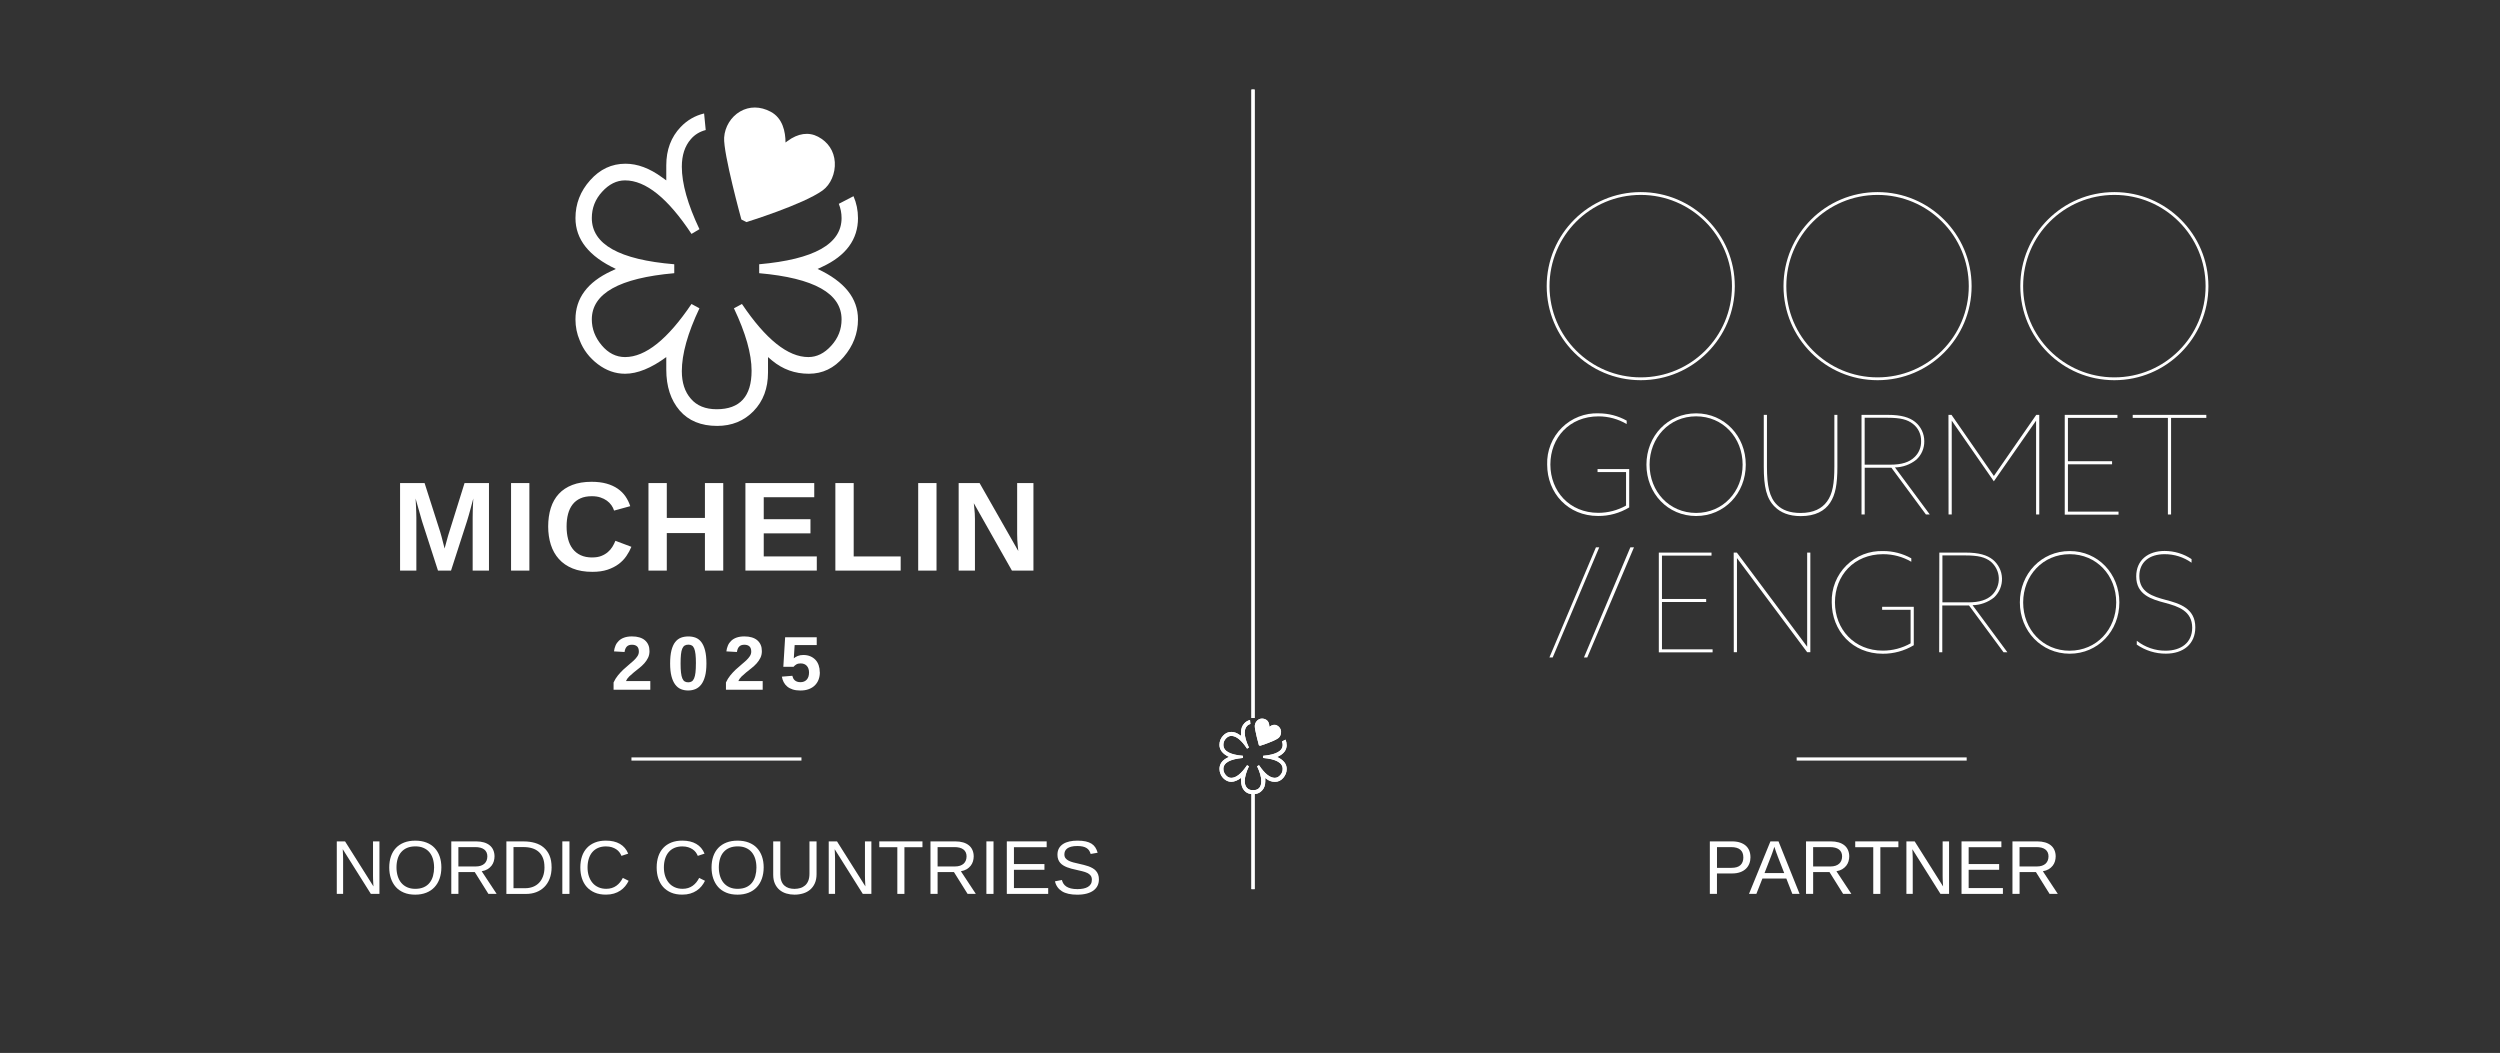 <?xml version="1.0" encoding="UTF-8"?>
<svg id="Calque_1" xmlns="http://www.w3.org/2000/svg" version="1.1" viewBox="0 0 785.97 331.03">
  <rect x="0" y="0" width="785.97" height="331.03" fill="#333333" stroke="none"/>
  <!-- Generator: Adobe Illustrator 29.4.0, SVG Export Plug-In . SVG Version: 2.1.0 Build 152)  -->
  <defs>
    <style>
      .st0 {
        fill-rule: evenodd;
      }

      .st0, .st1 {
        fill: #fff;
      }

      .st2 {
        display: none;
        fill: #020202;
      }
    </style>
  </defs>
  <rect class="st2" x="-2.39" y="-143.8" width="841.89" height="595.28"/>
  <g>
    <g>
      <path class="st1" d="M404.49,234.17c0-.58-.11-1.12-.34-1.63l-1.1.57c.14.34.21.69.21,1.06,0,1.94-2.05,3.09-6.15,3.45v.67c4.1.36,6.15,1.51,6.15,3.45,0,.74-.25,1.4-.77,1.96-.51.57-1.08.85-1.71.85-1.53,0-3.18-1.33-4.96-3.97l-.6.32c.88,1.85,1.32,3.4,1.32,4.66,0,1.92-.87,2.88-2.61,2.88-.84,0-1.48-.26-1.93-.78-.45-.52-.67-1.2-.67-2.06,0-1.28.44-2.85,1.32-4.7l-.59-.32c-1.78,2.64-3.43,3.97-4.96,3.97-.67,0-1.25-.29-1.74-.88-.49-.58-.74-1.23-.74-1.93,0-1.94,2.05-3.09,6.16-3.45v-.67c-4.11-.34-6.16-1.49-6.16-3.45,0-.74.25-1.4.77-1.96.52-.57,1.09-.85,1.71-.85,1.55,0,3.2,1.33,4.96,4l.59-.35c-.88-1.85-1.32-3.41-1.32-4.66,0-.85.22-1.54.67-2.06.29-.34.66-.56,1.11-.68l-.12-1.24c-.68.16-1.26.5-1.75,1.01-.72.75-1.07,1.7-1.07,2.86v1.12l-.32-.23c-.92-.68-1.83-1.02-2.73-1.02-1.03,0-1.9.41-2.63,1.23-.74.82-1.1,1.76-1.1,2.83,0,1.59,1.01,2.86,3.02,3.8l-.34.16c-1.78.83-2.67,2.03-2.67,3.61,0,.55.11,1.08.32,1.56.27.7.72,1.29,1.35,1.77.63.48,1.31.72,2.04.72.92,0,1.95-.41,3.08-1.24v.93c0,1.27.33,2.28,1,3.06.66.77,1.6,1.15,2.8,1.15,1.1,0,2.01-.37,2.73-1.11s1.07-1.7,1.07-2.87v-1.15l.31.26c.79.65,1.7.98,2.74.98s1.88-.41,2.6-1.24,1.08-1.77,1.08-2.81c0-1.58-1.01-2.83-3.02-3.77l.35-.16c1.78-.83,2.67-2.05,2.67-3.64h-.03Z"/>
      <path class="st1" d="M396.15,234.47l-.37-.19s-1.36-4.95-1.29-6.12c.05-.8.51-1.55,1.19-1.95.69-.4,1.51-.4,2.28.01.9.48,1.11,1.49,1.11,2.3.05-.04.09-.07.14-.11.79-.58,1.59-.7,2.29-.32.75.4,1.19,1.07,1.25,1.89.06.83-.31,1.68-.91,2.11-1.47,1.06-5.7,2.37-5.7,2.37h.01Z"/>
    </g>
    <rect class="st1" x="393.44" y="248.56" width="1" height="30.97"/>
    <rect class="st1" x="393.44" y="28.15" width="1" height="197.58"/>
    <g>
      <path class="st1" d="M404.49,234.17c0-.58-.11-1.12-.34-1.63l-1.1.57c.14.34.21.69.21,1.06,0,1.94-2.05,3.09-6.15,3.45v.67c4.1.36,6.15,1.51,6.15,3.45,0,.74-.25,1.4-.77,1.96-.51.57-1.08.85-1.71.85-1.53,0-3.18-1.33-4.96-3.97l-.6.32c.88,1.85,1.32,3.4,1.32,4.66,0,1.92-.87,2.88-2.61,2.88-.84,0-1.48-.26-1.93-.78-.45-.52-.67-1.2-.67-2.06,0-1.28.44-2.85,1.32-4.7l-.59-.32c-1.78,2.64-3.43,3.97-4.96,3.97-.67,0-1.25-.29-1.74-.88-.49-.58-.74-1.23-.74-1.93,0-1.94,2.05-3.09,6.16-3.45v-.67c-4.11-.34-6.16-1.49-6.16-3.45,0-.74.25-1.4.77-1.96.52-.57,1.09-.85,1.71-.85,1.55,0,3.2,1.33,4.96,4l.59-.35c-.88-1.85-1.32-3.41-1.32-4.66,0-.85.22-1.54.67-2.06.29-.34.66-.56,1.11-.68l-.12-1.24c-.68.16-1.26.5-1.75,1.01-.72.75-1.07,1.7-1.07,2.86v1.12l-.32-.23c-.92-.68-1.83-1.02-2.73-1.02-1.03,0-1.9.41-2.63,1.23-.74.82-1.1,1.76-1.1,2.83,0,1.59,1.01,2.86,3.02,3.8l-.34.16c-1.78.83-2.67,2.03-2.67,3.61,0,.55.11,1.08.32,1.56.27.7.72,1.29,1.35,1.77.63.48,1.31.72,2.04.72.92,0,1.95-.41,3.08-1.24v.93c0,1.27.33,2.28,1,3.06.66.77,1.6,1.15,2.8,1.15,1.1,0,2.01-.37,2.73-1.11s1.07-1.7,1.07-2.87v-1.15l.31.26c.79.65,1.7.98,2.74.98s1.88-.41,2.6-1.24,1.08-1.77,1.08-2.81c0-1.58-1.01-2.83-3.02-3.77l.35-.16c1.78-.83,2.67-2.05,2.67-3.64h-.03Z"/>
      <path class="st1" d="M396.15,234.47l-.37-.19s-1.36-4.95-1.29-6.12c.05-.8.51-1.55,1.19-1.95.69-.4,1.51-.4,2.28.01.9.48,1.11,1.49,1.11,2.3.05-.04.09-.07.14-.11.79-.58,1.59-.7,2.29-.32.75.4,1.19,1.07,1.25,1.89.06.83-.31,1.68-.91,2.11-1.47,1.06-5.7,2.37-5.7,2.37h.01Z"/>
    </g>
    <rect class="st1" x="393.44" y="248.56" width="1" height="30.97"/>
    <rect class="st1" x="393.44" y="28.15" width="1" height="197.58"/>
  </g>
  <rect class="st1" x="564.85" y="238.12" width="53.45" height="1"/>
  <rect class="st1" x="198.52" y="238.12" width="53.45" height="1"/>
  <g>
    <path class="st1" d="M550.33,269.49c0,.72-.12,1.39-.36,2.01s-.59,1.16-1.07,1.62-1.06.82-1.78,1.08-1.54.4-2.48.4h-4.85v6.43h-2.24v-16.51h6.95c.98,0,1.83.12,2.55.36s1.33.57,1.82,1.01.85.96,1.09,1.57.36,1.29.36,2.03h0ZM548.08,269.51c0-1.05-.32-1.84-.96-2.38s-1.6-.81-2.88-.81h-4.44v6.52h4.54c1.29,0,2.24-.29,2.84-.86s.91-1.39.91-2.46h0Z"/>
    <path class="st1" d="M563.49,281.03l-1.89-4.83h-7.52l-1.9,4.83h-2.32l6.74-16.51h2.54l6.63,16.51h-2.29.01ZM558.82,269.01c-.12-.31-.24-.63-.36-.95s-.21-.61-.3-.87-.16-.48-.22-.66-.09-.28-.1-.32c-.02.04-.05.15-.11.33s-.13.4-.22.67-.19.56-.3.88-.23.64-.35.95l-2.11,5.43h6.18l-2.12-5.45h0Z"/>
    <path class="st1" d="M579.46,281.03l-4.29-6.86h-5.14v6.86h-2.24v-16.51h7.77c.94,0,1.77.11,2.49.32s1.33.53,1.82.93.87.9,1.12,1.49.39,1.25.39,1.98c0,.52-.08,1.04-.23,1.55s-.39.97-.72,1.39-.75.79-1.25,1.09-1.12.52-1.83.64l4.69,7.11h-2.58ZM579.14,269.27c0-.5-.09-.93-.26-1.3s-.42-.67-.75-.92-.73-.43-1.2-.55-1-.18-1.59-.18h-5.31v6.09h5.4c.64,0,1.2-.08,1.66-.24s.85-.38,1.15-.66.52-.61.67-1,.22-.8.22-1.24h.01Z"/>
    <path class="st1" d="M591.16,266.35v14.68h-2.23v-14.68h-5.67v-1.83h13.57v1.83h-5.67Z"/>
    <path class="st1" d="M610.06,281.03l-8.84-14.06c.02.38.04.76.06,1.14.02.32.03.66.04,1.01s.02.67.02.94v10.97h-1.99v-16.51h2.6l8.93,14.16-.07-1.15c-.02-.33-.03-.69-.05-1.07s-.02-.76-.02-1.11v-10.83h2.02v16.51h-2.7,0Z"/>
    <path class="st1" d="M616.68,281.03v-16.51h12.53v1.83h-10.29v5.3h9.59v1.8h-9.59v5.75h10.77v1.83h-13.01Z"/>
    <path class="st1" d="M644.36,281.03l-4.29-6.86h-5.14v6.86h-2.24v-16.51h7.77c.94,0,1.77.11,2.49.32s1.33.53,1.82.93.87.9,1.12,1.49.39,1.25.39,1.98c0,.52-.08,1.04-.23,1.55s-.39.97-.72,1.39-.75.79-1.25,1.09-1.12.52-1.83.64l4.69,7.11h-2.58ZM644.03,269.27c0-.5-.09-.93-.26-1.3s-.42-.67-.75-.92-.73-.43-1.2-.55-1-.18-1.59-.18h-5.31v6.09h5.4c.64,0,1.2-.08,1.66-.24s.85-.38,1.15-.66.52-.61.67-1,.22-.8.22-1.24h.01Z"/>
  </g>
  <g>
    <path class="st1" d="M116.59,281.03l-8.84-14.06c.02.38.04.76.06,1.14.02.32.03.66.04,1.01s.02.67.02.94v10.97h-1.99v-16.51h2.6l8.93,14.16-.07-1.15c-.02-.33-.03-.69-.05-1.07s-.02-.76-.02-1.11v-10.83h2.02v16.51h-2.7,0Z"/>
    <path class="st1" d="M138.76,272.7c0,1.29-.19,2.46-.56,3.52s-.91,1.96-1.61,2.71-1.56,1.33-2.58,1.73-2.17.61-3.46.61c-1.36,0-2.55-.21-3.57-.64s-1.88-1.02-2.55-1.78-1.19-1.67-1.54-2.71-.52-2.19-.52-3.43.18-2.45.54-3.49.89-1.92,1.58-2.65,1.55-1.29,2.57-1.69,2.19-.59,3.51-.59,2.48.2,3.5.6,1.88.96,2.57,1.7,1.22,1.62,1.58,2.66.54,2.2.54,3.47v-.02ZM136.47,272.7c0-.99-.13-1.89-.38-2.71s-.63-1.51-1.12-2.09-1.11-1.02-1.85-1.34-1.58-.47-2.54-.47-1.85.16-2.59.47-1.36.76-1.86,1.34-.87,1.27-1.11,2.09-.37,1.71-.37,2.71.13,1.9.38,2.72.63,1.54,1.12,2.13,1.11,1.06,1.85,1.39,1.59.5,2.55.5c1.03,0,1.92-.17,2.67-.5s1.36-.8,1.84-1.4.84-1.31,1.07-2.14.35-1.73.35-2.71h-.01Z"/>
    <path class="st1" d="M153.55,281.03l-4.29-6.86h-5.14v6.86h-2.24v-16.51h7.77c.94,0,1.77.11,2.49.32s1.33.53,1.82.93.87.9,1.12,1.49.39,1.25.39,1.98c0,.52-.08,1.04-.23,1.55s-.39.97-.72,1.39-.75.79-1.25,1.09-1.12.52-1.83.64l4.69,7.11h-2.58ZM153.22,269.27c0-.5-.09-.93-.26-1.3s-.42-.67-.75-.92-.73-.43-1.2-.55-1-.18-1.59-.18h-5.31v6.09h5.4c.64,0,1.2-.08,1.66-.24s.85-.38,1.15-.66.52-.61.67-1,.22-.8.22-1.24h0Z"/>
    <path class="st1" d="M173.42,272.61c0,1.38-.21,2.59-.62,3.64s-.98,1.93-1.7,2.64-1.57,1.24-2.55,1.61-2.04.54-3.17.54h-6.18v-16.51h5.46c1.27,0,2.45.16,3.52.47s2,.8,2.77,1.46,1.38,1.5,1.81,2.51.65,2.23.65,3.63h0ZM171.17,272.61c0-1.12-.16-2.07-.48-2.87s-.77-1.44-1.35-1.95-1.27-.88-2.07-1.12-1.69-.36-2.65-.36h-3.18v12.93h3.68c.87,0,1.67-.14,2.41-.42s1.38-.7,1.92-1.25.96-1.25,1.27-2.07.46-1.79.46-2.88h-.01Z"/>
    <path class="st1" d="M176.79,281.03v-16.51h2.24v16.51h-2.24Z"/>
    <path class="st1" d="M190.52,266.1c-.94,0-1.77.16-2.49.47s-1.33.76-1.82,1.34-.86,1.27-1.11,2.09-.38,1.71-.38,2.71.13,1.9.4,2.72.66,1.53,1.16,2.13,1.12,1.05,1.85,1.38,1.55.49,2.47.49c.64,0,1.22-.08,1.75-.25s1-.4,1.43-.71.81-.67,1.14-1.08.63-.88.89-1.39l1.83.91c-.3.62-.66,1.19-1.1,1.72s-.95.99-1.54,1.38-1.26.7-2,.92-1.58.33-2.5.33c-1.34,0-2.51-.21-3.51-.64s-1.84-1.02-2.52-1.78-1.18-1.67-1.52-2.71-.5-2.19-.5-3.43.18-2.45.53-3.49.88-1.92,1.56-2.65,1.53-1.29,2.53-1.69,2.14-.59,3.42-.59c1.76,0,3.23.34,4.41,1.03s2.05,1.71,2.6,3.06l-2.12.7c-.16-.39-.37-.76-.63-1.12s-.6-.67-1-.94-.87-.49-1.4-.66-1.15-.25-1.83-.25h0Z"/>
    <path class="st1" d="M214.52,266.1c-.94,0-1.77.16-2.49.47s-1.33.76-1.82,1.34-.86,1.27-1.11,2.09-.38,1.71-.38,2.71.13,1.9.4,2.72.66,1.53,1.16,2.13,1.12,1.05,1.85,1.38,1.55.49,2.47.49c.64,0,1.22-.08,1.75-.25s1-.4,1.43-.71.81-.67,1.14-1.08.63-.88.89-1.39l1.83.91c-.3.62-.66,1.19-1.1,1.72s-.95.99-1.54,1.38-1.26.7-2,.92-1.58.33-2.5.33c-1.34,0-2.51-.21-3.51-.64s-1.84-1.02-2.52-1.78-1.18-1.67-1.52-2.71-.5-2.19-.5-3.43.18-2.45.53-3.49.88-1.92,1.56-2.65,1.53-1.29,2.53-1.69,2.14-.59,3.42-.59c1.76,0,3.23.34,4.41,1.03s2.05,1.71,2.6,3.06l-2.12.7c-.16-.39-.37-.76-.63-1.12s-.6-.67-1-.94-.87-.49-1.4-.66-1.15-.25-1.83-.25h0Z"/>
    <path class="st1" d="M240.09,272.7c0,1.29-.19,2.46-.56,3.52s-.91,1.96-1.61,2.71-1.56,1.33-2.58,1.73-2.17.61-3.46.61c-1.36,0-2.55-.21-3.57-.64s-1.88-1.02-2.55-1.78-1.19-1.67-1.54-2.71-.52-2.19-.52-3.43.18-2.45.54-3.49.89-1.92,1.58-2.65,1.55-1.29,2.57-1.69,2.19-.59,3.51-.59,2.48.2,3.5.6,1.88.96,2.57,1.7,1.22,1.62,1.58,2.66.54,2.2.54,3.47v-.02ZM237.81,272.7c0-.99-.13-1.89-.38-2.71s-.63-1.51-1.12-2.09-1.11-1.02-1.85-1.34-1.58-.47-2.54-.47-1.85.16-2.59.47-1.36.76-1.86,1.34-.87,1.27-1.11,2.09-.37,1.71-.37,2.71.13,1.9.38,2.72.63,1.54,1.12,2.13,1.11,1.06,1.85,1.39,1.59.5,2.55.5c1.03,0,1.92-.17,2.67-.5s1.36-.8,1.84-1.4.84-1.31,1.07-2.14.35-1.73.35-2.71h-.01Z"/>
    <path class="st1" d="M249.81,281.27c-.91,0-1.77-.12-2.58-.36s-1.53-.62-2.14-1.13-1.1-1.16-1.46-1.95-.54-1.72-.54-2.79v-10.51h2.24v10.32c0,.84.11,1.54.33,2.13s.53,1.06.93,1.42.87.63,1.41.8,1.14.25,1.79.25,1.25-.09,1.82-.26,1.07-.45,1.5-.82.77-.87,1.01-1.47.37-1.34.37-2.21v-10.17h2.23v10.3c0,1.1-.18,2.06-.54,2.87s-.86,1.48-1.48,2.01-1.36.93-2.2,1.18-1.74.39-2.69.39h0Z"/>
    <path class="st1" d="M271.25,281.03l-8.84-14.06c.02.38.04.76.06,1.14.02.32.03.66.04,1.01s.02.67.02.94v10.97h-1.99v-16.51h2.6l8.93,14.16-.07-1.15c-.02-.33-.03-.69-.05-1.07s-.02-.76-.02-1.11v-10.83h2.02v16.51h-2.7Z"/>
    <path class="st1" d="M284.34,266.35v14.68h-2.23v-14.68h-5.67v-1.83h13.57v1.83h-5.67,0Z"/>
    <path class="st1" d="M304.2,281.03l-4.29-6.86h-5.14v6.86h-2.24v-16.51h7.77c.94,0,1.77.11,2.49.32s1.33.53,1.82.93.87.9,1.12,1.49.39,1.25.39,1.98c0,.52-.08,1.04-.23,1.55s-.39.97-.72,1.39-.75.79-1.25,1.09-1.12.52-1.83.64l4.69,7.11h-2.58ZM303.88,269.27c0-.5-.09-.93-.26-1.3s-.42-.67-.75-.92-.73-.43-1.2-.55-1-.18-1.59-.18h-5.31v6.09h5.4c.64,0,1.2-.08,1.66-.24s.85-.38,1.15-.66.52-.61.67-1,.22-.8.22-1.24h.01Z"/>
    <path class="st1" d="M310.11,281.03v-16.51h2.24v16.51h-2.24Z"/>
    <path class="st1" d="M316.53,281.03v-16.51h12.53v1.83h-10.29v5.3h9.59v1.8h-9.59v5.75h10.77v1.83h-13.01,0Z"/>
    <path class="st1" d="M345.48,276.48c0,.7-.13,1.34-.4,1.92s-.69,1.09-1.25,1.52-1.27.76-2.13,1-1.87.36-3.04.36c-2.05,0-3.66-.36-4.8-1.08s-1.88-1.76-2.19-3.12l2.17-.43c.11.43.28.82.5,1.17s.53.65.92.91.87.45,1.44.59,1.25.21,2.05.21c.66,0,1.27-.06,1.83-.17s1.03-.29,1.43-.52.71-.54.93-.91.33-.81.33-1.33-.12-.98-.37-1.31-.59-.61-1.04-.83-.98-.4-1.59-.55-1.3-.31-2.05-.48c-.46-.1-.92-.21-1.39-.33s-.91-.27-1.34-.43-.83-.37-1.2-.59-.7-.5-.97-.81-.49-.68-.64-1.1-.23-.9-.23-1.45c0-.78.16-1.45.47-2.01s.76-1.02,1.32-1.38,1.23-.62,1.99-.79,1.59-.25,2.48-.25c1.02,0,1.9.08,2.62.24s1.34.4,1.84.72.9.72,1.2,1.19.54,1.02.72,1.65l-2.2.39c-.11-.4-.27-.75-.47-1.07s-.48-.57-.81-.79-.74-.37-1.22-.48-1.04-.16-1.69-.16c-.77,0-1.41.07-1.93.21s-.94.32-1.25.56-.54.51-.68.83-.21.66-.21,1.03c0,.49.12.9.37,1.21s.58.58,1,.79.91.39,1.46.53,1.14.28,1.77.42c.51.12,1.01.24,1.52.36s.99.27,1.45.43.89.37,1.29.59.75.5,1.05.83.53.71.7,1.16.25.97.25,1.57v-.02Z"/>
  </g>
  <g>
    <path class="st1" d="M192.9,216.85v-2.29c.38-.82.83-1.56,1.37-2.22s1.1-1.27,1.69-1.82,1.18-1.06,1.76-1.54,1.11-.93,1.57-1.37.84-.88,1.13-1.33.43-.92.43-1.42c0-.73-.18-1.28-.55-1.63s-.91-.53-1.62-.53-1.24.19-1.61.57-.61.95-.72,1.71l-3.32-.19c.08-.65.24-1.26.48-1.83s.59-1.07,1.04-1.5,1.01-.77,1.69-1.01,1.48-.37,2.42-.37,1.68.1,2.37.31,1.27.51,1.73.91.82.88,1.07,1.46.36,1.23.36,1.96c0,.77-.15,1.47-.46,2.1s-.7,1.2-1.17,1.73-1.01,1.02-1.59,1.48-1.15.91-1.69,1.35-1.04.88-1.49,1.32-.78.92-1,1.43h7.66v2.71h-11.55,0Z"/>
    <path class="st1" d="M222.09,208.59c0,1.58-.14,2.91-.43,3.99s-.69,1.96-1.2,2.62-1.12,1.15-1.82,1.44-1.46.44-2.29.44-1.59-.14-2.29-.43-1.29-.77-1.79-1.44-.89-1.54-1.17-2.62-.42-2.42-.42-4c0-1.66.14-3.04.42-4.13s.67-1.96,1.18-2.61,1.12-1.1,1.82-1.37,1.49-.39,2.35-.39c.8,0,1.55.13,2.24.39s1.29.72,1.79,1.37.9,1.52,1.18,2.61.43,2.47.43,4.13h0ZM218.79,208.59c0-1.16-.04-2.13-.13-2.89s-.22-1.37-.41-1.82-.43-.76-.73-.94-.67-.27-1.1-.27c-.46,0-.85.09-1.16.28s-.56.5-.76.96-.33,1.06-.41,1.82-.12,1.72-.12,2.87.04,2.08.13,2.84.22,1.37.41,1.82.43.78.74.97.68.28,1.12.28.8-.09,1.1-.28.55-.51.75-.97.34-1.06.43-1.82.13-1.7.13-2.84h0Z"/>
    <path class="st1" d="M228.23,216.85v-2.29c.38-.82.83-1.56,1.37-2.22s1.1-1.27,1.69-1.82,1.18-1.06,1.76-1.54,1.11-.93,1.57-1.37.84-.88,1.13-1.33.43-.92.43-1.42c0-.73-.18-1.28-.55-1.63s-.91-.53-1.62-.53-1.24.19-1.61.57-.61.95-.72,1.71l-3.32-.19c.08-.65.24-1.26.48-1.83s.59-1.07,1.04-1.5,1.01-.77,1.69-1.01,1.48-.37,2.42-.37,1.68.1,2.37.31,1.27.51,1.73.91.82.88,1.07,1.46.36,1.23.36,1.96c0,.77-.15,1.47-.46,2.1s-.7,1.2-1.17,1.73-1.01,1.02-1.59,1.48-1.15.91-1.69,1.35-1.04.88-1.49,1.32-.78.92-1,1.43h7.66v2.71h-11.55,0Z"/>
    <path class="st1" d="M257.75,211.35c0,.83-.13,1.59-.39,2.29s-.65,1.3-1.17,1.82-1.15.91-1.92,1.2-1.64.43-2.64.43c-.92,0-1.73-.11-2.41-.33s-1.27-.53-1.74-.93-.84-.86-1.11-1.39-.46-1.1-.56-1.71l3.29-.27c.06.26.15.51.26.75s.27.46.47.64.45.34.75.45.66.17,1.08.17c.82,0,1.47-.26,1.96-.79s.73-1.28.73-2.26c0-.44-.06-.83-.18-1.18s-.29-.65-.52-.9-.5-.44-.82-.57-.69-.2-1.11-.2c-.55,0-1,.1-1.35.31s-.65.46-.89.76h-3.21l.57-9.29h9.93v2.45h-6.94l-.27,4.17c.33-.29.74-.54,1.24-.74s1.08-.31,1.75-.31c.81,0,1.54.13,2.18.4s1.18.64,1.63,1.11.79,1.05,1.02,1.72.35,1.41.35,2.22l.02-.02Z"/>
  </g>
  <g>
    <path class="st1" d="M269.74,68.56c0-2.43-.47-4.72-1.41-6.88l-4.62,2.4c.57,1.42.87,2.91.87,4.47,0,8.16-8.63,13-25.9,14.53v2.81c17.28,1.52,25.9,6.37,25.9,14.53,0,3.13-1.07,5.89-3.24,8.26-2.16,2.4-4.55,3.58-7.2,3.58-6.44,0-13.4-5.58-20.88-16.69l-2.52,1.36c3.7,7.79,5.55,14.32,5.55,19.62,0,8.07-3.65,12.11-10.97,12.11-3.52,0-6.24-1.1-8.12-3.3-1.91-2.18-2.84-5.07-2.84-8.66,0-5.38,1.84-11.98,5.54-19.77l-2.5-1.36c-7.5,11.11-14.45,16.69-20.89,16.69-2.82,0-5.27-1.24-7.34-3.7-2.07-2.46-3.11-5.18-3.11-8.14,0-8.16,8.63-13.01,25.92-14.53v-2.81c-17.29-1.43-25.92-6.27-25.92-14.53,0-3.13,1.07-5.89,3.23-8.25,2.17-2.39,4.57-3.59,7.22-3.59,6.51,0,13.48,5.61,20.89,16.83l2.5-1.49c-3.7-7.79-5.54-14.34-5.54-19.63,0-3.6.93-6.49,2.84-8.68,1.21-1.41,2.77-2.36,4.67-2.86l-.51-5.21c-2.84.68-5.3,2.1-7.37,4.26-3.01,3.16-4.52,7.17-4.52,12.05v4.73l-1.33-.95c-3.88-2.85-7.71-4.29-11.5-4.29-4.33,0-8.01,1.73-11.09,5.18-3.09,3.45-4.63,7.42-4.63,11.9,0,6.71,4.24,12.05,12.7,16l-1.45.68c-7.5,3.48-11.25,8.55-11.25,15.19,0,2.32.45,4.53,1.33,6.59,1.14,2.95,3.03,5.44,5.68,7.46,2.65,2.01,5.5,3.03,8.59,3.03,3.87,0,8.19-1.75,12.95-5.24v3.91c0,5.34,1.4,9.6,4.19,12.87,2.79,3.24,6.74,4.86,11.8,4.86,4.64,0,8.45-1.57,11.47-4.68,3.01-3.11,4.52-7.14,4.52-12.1v-4.86l1.3,1.1c3.33,2.76,7.17,4.14,11.53,4.14s7.93-1.75,10.93-5.24c3.02-3.51,4.53-7.46,4.53-11.84,0-6.64-4.23-11.92-12.7-15.87l1.46-.68c7.49-3.47,11.24-8.61,11.24-15.32h0Z"/>
    <path class="st1" d="M234.64,69.81l-1.56-.8s-5.73-20.85-5.42-25.76c.22-3.38,2.14-6.52,5.01-8.19,2.92-1.7,6.34-1.68,9.61.06,3.8,2.01,4.66,6.29,4.68,9.69.19-.16.39-.31.6-.46,3.34-2.46,6.68-2.93,9.65-1.36,3.15,1.67,5.01,4.5,5.24,7.97.23,3.5-1.3,7.07-3.82,8.9-6.2,4.48-24,9.97-24,9.97v-.02Z"/>
  </g>
  <g>
    <path class="st1" d="M148.6,179.39v-16.68c0-.66,0-1.35.03-2.05s.04-1.35.07-1.93c.04-.69.07-1.36.1-2.01-.27,1.03-.53,2.01-.78,2.93-.1.39-.21.79-.33,1.21-.12.42-.23.82-.34,1.21-.11.39-.22.76-.32,1.09-.1.34-.2.63-.27.88l-4.96,15.35h-4.1l-4.96-15.35c-.08-.25-.17-.54-.26-.88-.1-.34-.2-.7-.31-1.09-.11-.39-.22-.79-.34-1.21-.12-.42-.23-.82-.35-1.21-.26-.92-.53-1.9-.82-2.93.04.76.08,1.5.12,2.23.03.62.05,1.28.08,1.97s.04,1.29.04,1.8v16.68h-5.12v-27.52h7.71l4.92,15.39c.13.4.27.9.42,1.48.15.59.3,1.15.44,1.7.16.64.33,1.3.51,1.99.18-.68.36-1.33.53-1.95.08-.27.16-.55.23-.84.08-.29.16-.57.23-.84s.16-.53.23-.78c.08-.25.15-.47.21-.66l4.84-15.49h7.68v27.52h-5.13Z"/>
    <path class="st1" d="M160.67,179.39v-27.52h5.76v27.52h-5.76Z"/>
    <path class="st1" d="M186.23,175.25c1.08,0,2.01-.15,2.8-.46.79-.31,1.47-.71,2.05-1.2.58-.49,1.06-1.05,1.45-1.68.38-.62.7-1.26.95-1.89l5.02,1.89c-.4.99-.93,1.96-1.58,2.91-.65.95-1.46,1.79-2.44,2.52-.98.73-2.14,1.32-3.49,1.77s-2.93.67-4.76.67c-2.38,0-4.45-.35-6.19-1.06-1.75-.71-3.19-1.7-4.33-2.97s-1.99-2.78-2.54-4.52c-.55-1.74-.83-3.65-.83-5.72s.28-4.09.83-5.82,1.39-3.21,2.51-4.42c1.12-1.22,2.54-2.15,4.25-2.81s3.73-.99,6.04-.99c1.8,0,3.37.19,4.72.57s2.51.91,3.5,1.59c.98.68,1.8,1.49,2.44,2.42.64.93,1.15,1.96,1.51,3.08l-5.08,1.39c-.18-.59-.46-1.15-.84-1.69-.38-.54-.86-1.02-1.44-1.44s-1.26-.75-2.04-1.01-1.67-.38-2.66-.38c-1.39,0-2.59.22-3.59.67s-1.83,1.09-2.47,1.92c-.64.83-1.12,1.83-1.43,3s-.46,2.47-.46,3.92.15,2.74.46,3.94c.31,1.19.78,2.22,1.44,3.08.65.86,1.49,1.53,2.51,2.01,1.02.48,2.25.72,3.68.72h.01Z"/>
    <path class="st1" d="M221.62,179.39v-11.8h-11.99v11.8h-5.76v-27.52h5.76v10.96h11.99v-10.96h5.76v27.52h-5.76Z"/>
    <path class="st1" d="M234.35,179.39v-27.52h21.64v4.45h-15.88v6.91h14.69v4.45h-14.69v7.25h16.68v4.45h-22.44,0Z"/>
    <path class="st1" d="M262.63,179.39v-27.52h5.76v23.07h14.77v4.45h-20.53Z"/>
    <path class="st1" d="M288.67,179.39v-27.52h5.76v27.52h-5.76Z"/>
    <path class="st1" d="M318.14,179.39l-11.99-21.19c.06.57.12,1.15.18,1.72.05.5.09,1.03.13,1.6.03.57.05,1.12.05,1.64v16.23h-5.12v-27.52h6.58l12.17,21.37c-.07-.55-.12-1.12-.18-1.72-.05-.51-.09-1.08-.13-1.72-.03-.64-.05-1.28-.05-1.93v-16h5.12v27.52h-6.76Z"/>
  </g>
  <g>
    <path class="st1" d="M502.61,129.95c3.08,0,6.11.79,8.8,2.29v1.08c-2.68-1.58-5.74-2.42-8.85-2.42-9.16,0-15.14,6.71-15.14,15.14s6.05,15.19,15.05,15.19c3.06,0,6.08-.78,8.74-2.29v-10.52h-8.96v-.95h9.95v12.06c-2.95,1.78-6.33,2.72-9.77,2.69-9.48,0-16.02-7.19-16.02-16.18-.07-2.14.31-4.27,1.1-6.26.79-1.99,1.99-3.8,3.51-5.31,1.52-1.51,3.34-2.69,5.33-3.47,2-.78,4.13-1.14,6.27-1.05h0Z"/>
    <path class="st1" d="M533.24,129.95c8.9,0,15.61,7.14,15.61,16.14s-6.71,16.14-15.61,16.14-15.62-7.1-15.62-16.14,6.71-16.14,15.62-16.14ZM533.24,161.26c8.44,0,14.62-6.7,14.62-15.18s-6.18-15.19-14.62-15.19-14.63,6.71-14.63,15.19,6.19,15.18,14.63,15.18Z"/>
    <path class="st1" d="M554.51,146.74v-16.31h1v16.31c0,5.92.74,9.64,3.2,12.02,1.6,1.56,3.94,2.51,7.36,2.51,4.14,0,6.74-1.42,8.34-3.63,1.73-2.38,2.29-5.62,2.29-10.9v-16.31h.95v16.31c0,5.53-.61,8.78-2.29,11.33s-4.64,4.19-9.21,4.19c-3.77,0-6.36-1.14-8.14-2.9-2.68-2.6-3.5-6.35-3.5-12.62Z"/>
    <path class="st1" d="M585.24,130.43h8.31c4.15,0,6.74.78,8.52,2.2.91.73,1.65,1.66,2.15,2.72s.76,2.21.75,3.38c.02,1.09-.2,2.17-.63,3.17s-1.08,1.9-1.88,2.63c-1.91,1.53-4.27,2.38-6.71,2.42l10.95,14.8h-1.21l-10.86-14.71h-8.39v14.71h-1v-31.32h0ZM594.23,146.09c3.77,0,6.02-.82,7.58-2.29.71-.64,1.27-1.43,1.64-2.32.37-.88.55-1.83.52-2.79.03-1.05-.19-2.09-.64-3.04s-1.12-1.77-1.96-2.41c-1.73-1.34-3.86-1.9-7.87-1.9h-7.27v14.74h8Z"/>
    <path class="st1" d="M612.58,130.43h.95l13.32,19.21,13.32-19.21h.95v31.32h-1v-29.51l-13.28,19.08-13.24-19.08v29.51h-1l-.03-31.32h.01Z"/>
    <path class="st1" d="M649.14,130.43h16.56v.95h-15.57v13.62h13.88v.97h-13.88v14.88h15.91v.95h-16.91v-31.37h.01Z"/>
    <path class="st1" d="M681.57,131.38h-11.07v-.95h23.14v.95h-11.08v30.37h-1v-30.37h.01Z"/>
    <path class="st1" d="M501.74,172.08h1.04l-14.63,34.61h-1.03l14.62-34.61Z"/>
    <path class="st1" d="M512.56,172.08h1.14l-14.68,34.61h-1.04l14.58-34.61Z"/>
    <path class="st1" d="M521.52,173.73h16.56v.95h-15.58v13.63h13.9v.95h-13.9v14.88h15.92v.95h-16.91v-31.36h.01Z"/>
    <path class="st1" d="M545.05,173.73h1l22.1,29.59v-29.59h1v31.32h-1l-22.07-29.59v29.59h-1l-.03-31.32h0Z"/>
    <path class="st1" d="M592.07,173.24c3.09,0,6.12.79,8.82,2.29v1.08c-2.69-1.57-5.75-2.39-8.87-2.38-9.16,0-15.13,6.7-15.13,15.14s6.05,15.18,15.05,15.18c3.06,0,6.07-.78,8.73-2.29v-10.54h-8.95v-.95h9.95v12.08c-2.95,1.78-6.33,2.7-9.77,2.68-9.48,0-16.02-7.18-16.02-16.17-.07-2.14.3-4.27,1.09-6.27.79-1.99,1.98-3.8,3.5-5.31s3.33-2.69,5.33-3.47,4.13-1.14,6.27-1.06h0Z"/>
    <path class="st1" d="M609.68,173.73h8.3c4.16,0,6.75.78,8.53,2.21.87.71,1.58,1.61,2.08,2.62s.78,2.12.81,3.24c.04,1.13-.17,2.25-.6,3.29s-1.08,1.98-1.9,2.75c-1.92,1.53-4.3,2.39-6.75,2.43l10.94,14.79h-1.21l-10.85-14.71h-8.4v14.71h-.98l.05-31.32h-.02ZM618.68,189.38c3.75,0,6.01-.82,7.57-2.29.72-.69,1.28-1.53,1.65-2.46s.54-1.92.5-2.92-.29-1.98-.74-2.87c-.45-.89-1.08-1.68-1.85-2.32-1.73-1.34-3.85-1.9-7.87-1.9h-7.27v14.75h8.01,0Z"/>
    <path class="st1" d="M650.69,173.24c8.9,0,15.61,7.14,15.61,16.14s-6.71,16.14-15.61,16.14-15.67-7.14-15.67-16.14,6.75-16.14,15.67-16.14h0ZM650.69,204.57c8.44,0,14.62-6.71,14.62-15.19s-6.18-15.15-14.62-15.15-14.63,6.7-14.63,15.18,6.19,15.17,14.63,15.17h0Z"/>
    <path class="st1" d="M671.8,201.46c2.58,2.03,5.76,3.13,9.04,3.11,4.81,0,8.36-2.47,8.36-7.22,0-5.32-4.46-6.71-8.44-7.79-4.33-1.14-9.16-2.55-9.16-8.34,0-5.15,3.77-8.01,8.92-8.01,3.02,0,5.97.88,8.48,2.56v1.14c-2.48-1.76-5.46-2.7-8.5-2.68-4.72,0-7.92,2.46-7.92,6.87,0,5.2,4.33,6.41,8.26,7.49,4.37,1.14,9.34,2.64,9.34,8.65,0,5.28-3.8,8.26-9.25,8.26-3.27.02-6.47-.98-9.16-2.85l.02-1.19h0Z"/>
    <path class="st0" d="M590.28,118.64c15.84,0,28.68-12.84,28.68-28.68s-12.84-28.68-28.68-28.68-28.68,12.84-28.68,28.68,12.84,28.68,28.68,28.68ZM619.85,89.96c0,16.33-13.24,29.57-29.57,29.57s-29.57-13.24-29.57-29.57,13.24-29.57,29.57-29.57,29.57,13.24,29.57,29.57h0Z"/>
    <path class="st0" d="M664.73,118.64c15.84,0,28.68-12.84,28.68-28.68s-12.84-28.68-28.68-28.68-28.68,12.84-28.68,28.68,12.84,28.68,28.68,28.68ZM694.3,89.96c0,16.33-13.24,29.57-29.57,29.57s-29.57-13.24-29.57-29.57,13.24-29.57,29.57-29.57,29.57,13.24,29.57,29.57h0Z"/>
    <path class="st0" d="M515.83,118.64c15.84,0,28.68-12.84,28.68-28.68s-12.84-28.68-28.68-28.68-28.68,12.84-28.68,28.68,12.84,28.68,28.68,28.68ZM545.4,89.96c0,16.33-13.24,29.57-29.57,29.57s-29.57-13.24-29.57-29.57,13.24-29.57,29.57-29.57,29.57,13.24,29.57,29.57h0Z"/>
  </g>
</svg>